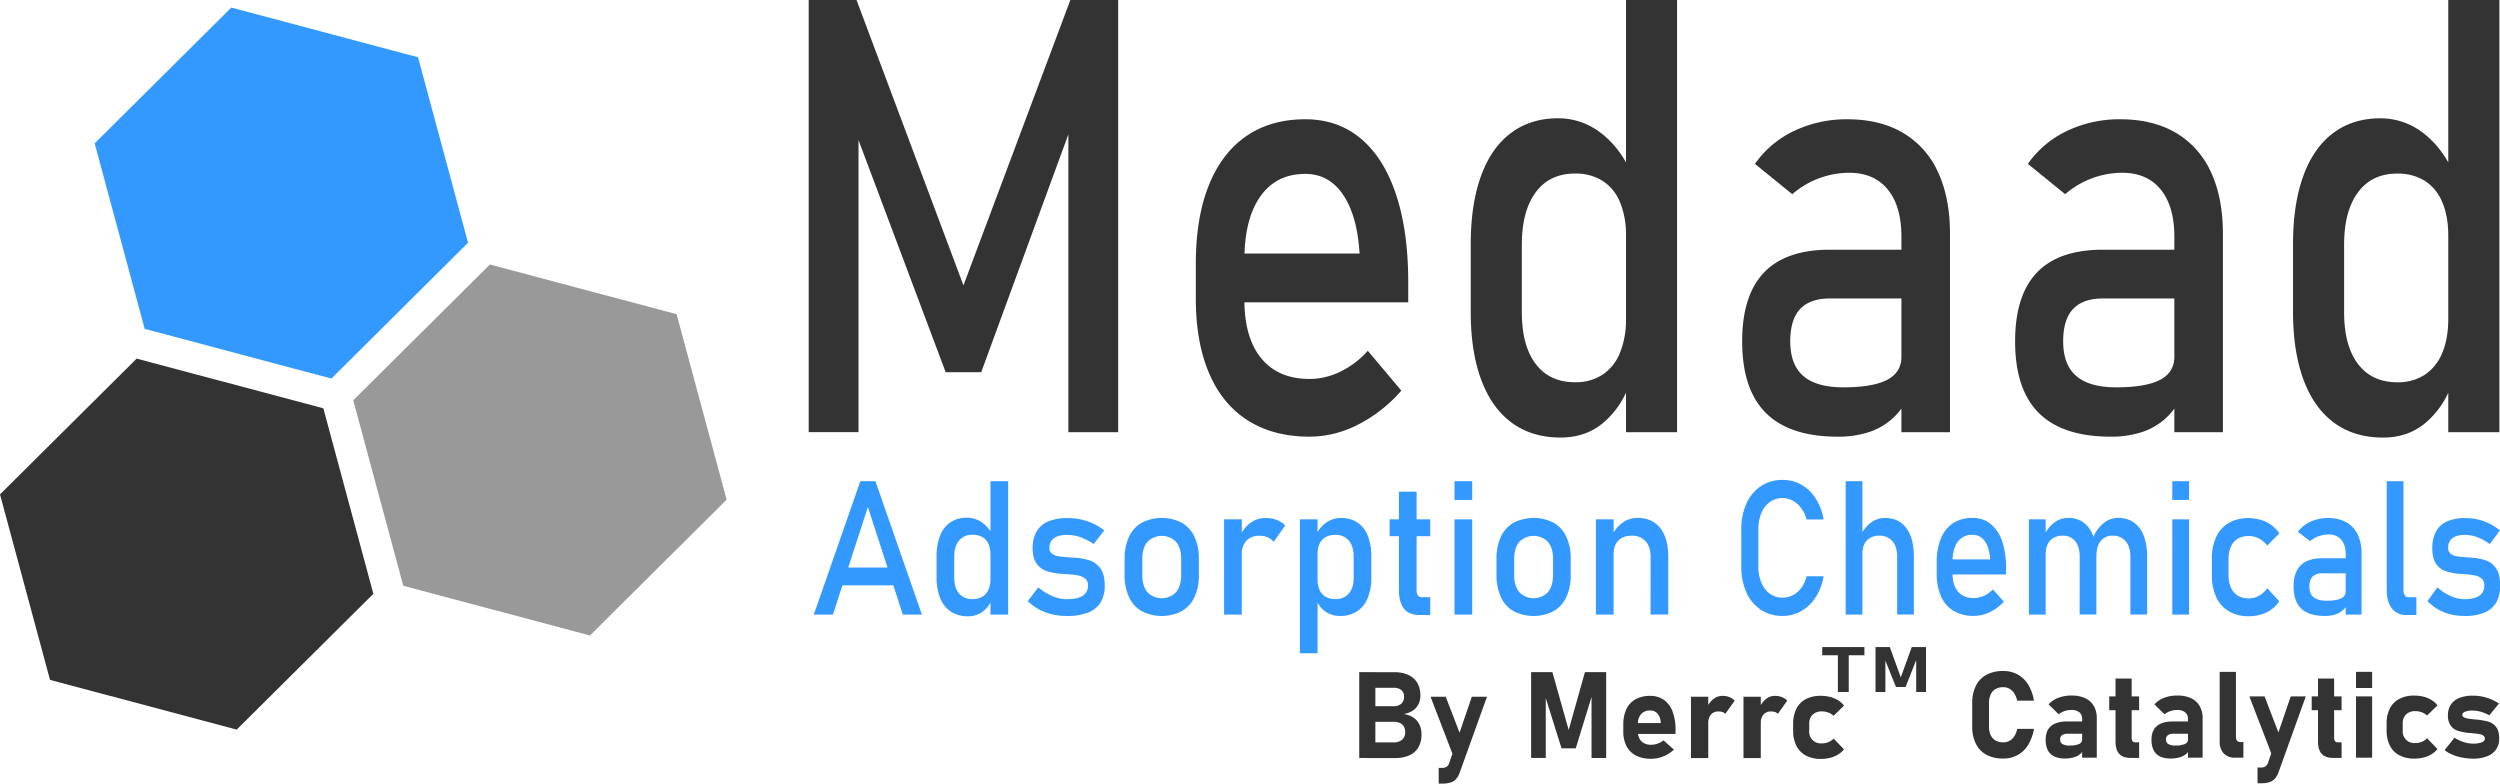 <svg id="Medaad_Logo" data-name="Medaad Logo" xmlns="http://www.w3.org/2000/svg" viewBox="0 0 1344.06 421.24"><defs><style>.cls-1,.cls-4{fill:#333;}.cls-2,.cls-3{fill:#39f;}.cls-3,.cls-4,.cls-5{fill-rule:evenodd;}.cls-5{fill:#999;}</style></defs><g id="Merrc"><path class="cls-1" d="M1081.9,454.22a13.42,13.42,0,0,1-5.69-5.88,20.29,20.29,0,0,1-2-9.31V426.37a20.34,20.34,0,0,1,2-9.32,13.55,13.55,0,0,1,5.69-5.89,18.59,18.59,0,0,1,9-2,16,16,0,0,1,7.75,1.87,15.33,15.33,0,0,1,5.65,5.45,23.65,23.65,0,0,1,3.08,8.61h-9a11.68,11.68,0,0,0-1.57-3.9,7.56,7.56,0,0,0-2.56-2.48,6.67,6.67,0,0,0-3.37-.85,8,8,0,0,0-4.14,1,6.42,6.42,0,0,0-2.61,2.92,10.82,10.82,0,0,0-.9,4.62V439a10.69,10.69,0,0,0,.9,4.6,6.49,6.49,0,0,0,2.61,2.91,8.13,8.13,0,0,0,4.14,1,6.83,6.83,0,0,0,3.42-.84,7.23,7.23,0,0,0,2.56-2.46,11.36,11.36,0,0,0,1.52-3.93h9a23.91,23.91,0,0,1-3.12,8.62,15.25,15.25,0,0,1-5.63,5.44,15.71,15.71,0,0,1-7.73,1.87A18.7,18.7,0,0,1,1081.9,454.22Z" transform="translate(-13.9 -48.41)"/><path class="cls-1" d="M1116.31,453.71q-2.61-2.52-2.61-7.67c0-3.25,1-5.7,2.93-7.33s4.87-2.44,8.77-2.44h8.22l.45,6.63h-8.64a4.69,4.69,0,0,0-2.94.78,2.85,2.85,0,0,0-1,2.36,2.63,2.63,0,0,0,1.24,2.4,7.08,7.08,0,0,0,3.73.78,12.75,12.75,0,0,0,5.17-.8,2.59,2.59,0,0,0,1.69-2.47l.66,4.79a4.51,4.51,0,0,1-1.62,3,9.49,9.49,0,0,1-3.61,1.85,16.65,16.65,0,0,1-4.57.62Q1118.92,456.23,1116.31,453.71Zm17-18.84a4.29,4.29,0,0,0-1.52-3.52,6.6,6.6,0,0,0-4.3-1.24,11.52,11.52,0,0,0-3.64.6,10.92,10.92,0,0,0-3.19,1.69l-5.38-5.3a12.83,12.83,0,0,1,5.19-3.51,19.48,19.48,0,0,1,7.15-1.25,17,17,0,0,1,7.33,1.44,10.35,10.35,0,0,1,4.64,4.19,13,13,0,0,1,1.59,6.62v21.17h-7.87Z" transform="translate(-13.9 -48.41)"/><path class="cls-1" d="M1147.87,422.81h16.07v7.43h-16.07Zm5.39,30.9c-1.34-1.47-2-3.65-2-6.52v-34h8.67V445a3.14,3.14,0,0,0,.47,1.85,1.61,1.61,0,0,0,1.4.65h2.15v8.38h-4.37Q1155.27,455.91,1153.26,453.71Z" transform="translate(-13.9 -48.41)"/><path class="cls-1" d="M1173.2,453.71q-2.61-2.52-2.61-7.67c0-3.25,1-5.7,2.93-7.33s4.87-2.44,8.77-2.44h8.23l.44,6.63h-8.63a4.65,4.65,0,0,0-2.94.78,2.82,2.82,0,0,0-1,2.36,2.65,2.65,0,0,0,1.24,2.4,7.08,7.08,0,0,0,3.73.78,12.75,12.75,0,0,0,5.17-.8,2.59,2.59,0,0,0,1.69-2.47l.67,4.79a4.52,4.52,0,0,1-1.63,3,9.41,9.41,0,0,1-3.61,1.85,16.65,16.65,0,0,1-4.57.62Q1175.81,456.23,1173.2,453.71Zm17-18.84a4.26,4.26,0,0,0-1.52-3.52,6.6,6.6,0,0,0-4.3-1.24,11.41,11.41,0,0,0-3.63.6,10.85,10.85,0,0,0-3.2,1.69l-5.37-5.3a12.73,12.73,0,0,1,5.18-3.51,19.52,19.52,0,0,1,7.15-1.25,17,17,0,0,1,7.34,1.44,10.37,10.37,0,0,1,4.63,4.19,13,13,0,0,1,1.6,6.62v21.17h-7.88Z" transform="translate(-13.9 -48.41)"/><path class="cls-1" d="M1216,444.87a2.49,2.49,0,0,0,.68,1.86,2.71,2.71,0,0,0,1.94.65H1220v8.38h-4.43a8.08,8.08,0,0,1-6.13-2.29,8.93,8.93,0,0,1-2.19-6.44V409.61H1216Z" transform="translate(-13.9 -48.41)"/><path class="cls-1" d="M1223.22,422.81h8.16l11,28.63-5.47,7Zm30.33,0-14.61,40.66a10.61,10.61,0,0,1-2,3.57,6.9,6.9,0,0,1-3,1.89,14.67,14.67,0,0,1-4.41.57h-1.93v-8.44h1.93a4.11,4.11,0,0,0,2.32-.62,3.79,3.79,0,0,0,1.41-2l12.18-35.61Z" transform="translate(-13.9 -48.41)"/><path class="cls-1" d="M1256.72,422.81h16.07v7.43h-16.07Zm5.4,30.9c-1.34-1.47-2-3.65-2-6.52v-34h8.66V445a3.07,3.07,0,0,0,.48,1.85,1.59,1.59,0,0,0,1.39.65h2.15v8.38h-4.37C1265.56,455.91,1263.45,455.18,1262.12,453.71Z" transform="translate(-13.9 -48.41)"/><path class="cls-1" d="M1280.55,409.61h8.67v8.69h-8.67Zm0,13.2h8.67v32.95h-8.67Z" transform="translate(-13.9 -48.41)"/><path class="cls-1" d="M1303.8,454.44a11.92,11.92,0,0,1-5.08-5.22A18.07,18.07,0,0,1,1297,441v-3.53a17.67,17.67,0,0,1,1.74-8.17,11.89,11.89,0,0,1,5.08-5.16,16.86,16.86,0,0,1,8-1.77,20.26,20.26,0,0,1,5.08.61,15.59,15.59,0,0,1,4.29,1.8,11.55,11.55,0,0,1,3.16,2.85l-5.6,5.46a8.84,8.84,0,0,0-2.81-1.73,9.48,9.48,0,0,0-3.39-.62,7,7,0,0,0-5.09,1.76,6.66,6.66,0,0,0-1.8,5V441a6.25,6.25,0,0,0,6.89,6.88,9,9,0,0,0,3.42-.66,8,8,0,0,0,2.78-1.91l5.6,5.78a11.9,11.9,0,0,1-3.2,2.81,15.4,15.4,0,0,1-4.27,1.76,20.52,20.52,0,0,1-5.06.6A16.74,16.74,0,0,1,1303.8,454.44Z" transform="translate(-13.9 -48.41)"/><path class="cls-1" d="M1337.67,455.71a25.75,25.75,0,0,1-5.22-1.54,19,19,0,0,1-4.3-2.45l5.34-6.69a21.08,21.08,0,0,0,5,2.35,16.25,16.25,0,0,0,4.93.82,13,13,0,0,0,4.71-.68q1.68-.69,1.68-1.89a2,2,0,0,0-.73-1.68,4.42,4.42,0,0,0-1.86-.81,30.73,30.73,0,0,0-3.2-.43l-1.15-.13-1.19-.12-.27,0-.27,0a35.42,35.42,0,0,1-5.88-1.17,7.65,7.65,0,0,1-3.75-2.68,9.28,9.28,0,0,1-1.53-5.76,9.9,9.9,0,0,1,1.58-5.65,9.74,9.74,0,0,1,4.59-3.57,19.2,19.2,0,0,1,7.27-1.22,24.6,24.6,0,0,1,5,.5,26,26,0,0,1,4.76,1.46,23.29,23.29,0,0,1,4.21,2.29l-5.16,6.31a21.21,21.21,0,0,0-4.49-1.87,16.52,16.52,0,0,0-4.49-.67,11,11,0,0,0-4.08.61c-1,.4-1.45,1-1.45,1.68a1.42,1.42,0,0,0,.77,1.28,5.76,5.76,0,0,0,1.93.67c.77.14,1.89.29,3.37.46l.57.07.57.06a1.2,1.2,0,0,0,.28,0,1.29,1.29,0,0,1,.29,0,40.54,40.54,0,0,1,6.23,1.14,8.08,8.08,0,0,1,4.09,2.8c1.13,1.39,1.7,3.45,1.7,6.16A9.72,9.72,0,0,1,1351,455a20.38,20.38,0,0,1-7.62,1.28A30.74,30.74,0,0,1,1337.67,455.71Z" transform="translate(-13.9 -48.41)"/><path class="cls-1" d="M993.57,396.3h22.68v4.39H993.57Zm8.42,2h5.83v22.16H1002Z" transform="translate(-13.9 -48.41)"/><path class="cls-1" d="M1041.7,396.3h7.68v24.14h-5.29V401.7l.21,1.06-5.92,15h-5.15l-5.91-14.66.21-1.39v18.74h-5.3V396.3h7.68l5.9,16.27Z" transform="translate(-13.9 -48.41)"/><path class="cls-1" d="M744.66,409.77h8.67v46.15h-8.67Zm3.8,37.77h14.67a6.66,6.66,0,0,0,4.6-1.45,5.1,5.1,0,0,0,1.63-4V442a5.82,5.82,0,0,0-.72-3,4.66,4.66,0,0,0-2.14-1.89,8,8,0,0,0-3.37-.65H748.46v-8.38h14.67a5.89,5.89,0,0,0,4.16-1.36,5,5,0,0,0,1.47-3.84,4.26,4.26,0,0,0-1.47-3.46,6.26,6.26,0,0,0-4.16-1.24H748.46v-8.38h15a18,18,0,0,1,7.62,1.47,10.66,10.66,0,0,1,4.81,4.29,13.17,13.17,0,0,1,1.64,6.74,10.35,10.35,0,0,1-1.06,4.78,8.84,8.84,0,0,1-3.08,3.41,12.57,12.57,0,0,1-4.87,1.81,12.35,12.35,0,0,1,5.2,1.86,9.4,9.4,0,0,1,3.29,3.76,12.11,12.11,0,0,1,1.12,5.36v.1a13.14,13.14,0,0,1-1.66,6.79,10.65,10.65,0,0,1-4.84,4.3,18.07,18.07,0,0,1-7.64,1.48H748.46Z" transform="translate(-13.9 -48.41)"/><path class="cls-1" d="M783,423h8.16l11,28.63-5.48,7Zm30.33,0-14.61,40.66a10.61,10.61,0,0,1-2,3.57,6.85,6.85,0,0,1-3,1.89,14.67,14.67,0,0,1-4.41.57h-1.93v-8.44h1.93a4.17,4.17,0,0,0,2.33-.62,3.78,3.78,0,0,0,1.4-2L805.18,423Z" transform="translate(-13.9 -48.41)"/><path class="cls-1" d="M866,409.77h11.42v46.15h-7.87V420.08l.31,2-8.79,28.65h-7.65l-8.79-28,.31-2.67v35.84h-7.87V409.77H848.5l8.76,31.1Z" transform="translate(-13.9 -48.41)"/><path class="cls-1" d="M893.54,454.66a11.75,11.75,0,0,1-5.14-5,16.78,16.78,0,0,1-1.77-8v-3.71a18.84,18.84,0,0,1,1.69-8.35,11.8,11.8,0,0,1,4.93-5.26,15.79,15.79,0,0,1,7.83-1.81,12.54,12.54,0,0,1,7.37,2.15,13.29,13.29,0,0,1,4.66,6.27,27.32,27.32,0,0,1,1.6,9.92V443H892.26v-5.87h14.55l-.1-.76a7.69,7.69,0,0,0-1.79-4.42,5,5,0,0,0-3.84-1.55,6.25,6.25,0,0,0-4.85,1.87,7.55,7.55,0,0,0-1.73,5.3v4.19a7,7,0,0,0,1.88,5.21,7.25,7.25,0,0,0,5.27,1.84,10.14,10.14,0,0,0,3.45-.62,10.46,10.46,0,0,0,3.1-1.76l5.66,5a18.92,18.92,0,0,1-5.76,3.64,17.28,17.28,0,0,1-6.45,1.28A17.47,17.47,0,0,1,893.54,454.66Z" transform="translate(-13.9 -48.41)"/><path class="cls-1" d="M923,423h9.3v32.95H923Zm16.92,8.22a6.53,6.53,0,0,0-2.12-.31,5,5,0,0,0-4.06,1.69,7.1,7.1,0,0,0-1.44,4.72l-.67-8.57a11.84,11.84,0,0,1,3.53-4.59,7.71,7.71,0,0,1,4.76-1.63,10,10,0,0,1,3.72.65,8,8,0,0,1,2.89,1.92l-5.06,7.07A4,4,0,0,0,939.87,431.19Z" transform="translate(-13.9 -48.41)"/><path class="cls-1" d="M951.24,423h9.3v32.95h-9.3Zm16.92,8.22a6.53,6.53,0,0,0-2.12-.31,5,5,0,0,0-4.07,1.69,7.15,7.15,0,0,0-1.43,4.72l-.67-8.57a11.74,11.74,0,0,1,3.53-4.59,7.71,7.71,0,0,1,4.76-1.63,9.93,9.93,0,0,1,3.71.65,8.08,8.08,0,0,1,2.9,1.92l-5.06,7.07A4.08,4.08,0,0,0,968.16,431.19Z" transform="translate(-13.9 -48.41)"/><path class="cls-1" d="M984.76,454.6a12,12,0,0,1-5.08-5.22,18.2,18.2,0,0,1-1.74-8.25V437.6a17.8,17.8,0,0,1,1.74-8.17,11.94,11.94,0,0,1,5.08-5.16,16.9,16.9,0,0,1,8-1.77,20.24,20.24,0,0,1,5.07.61,15.91,15.91,0,0,1,4.29,1.8,11.41,11.41,0,0,1,3.16,2.85l-5.6,5.46a8.84,8.84,0,0,0-2.81-1.73,9.41,9.41,0,0,0-3.38-.61,7,7,0,0,0-5.1,1.76,6.62,6.62,0,0,0-1.8,5v3.53a6.25,6.25,0,0,0,6.9,6.88,8.89,8.89,0,0,0,3.41-.66,7.94,7.94,0,0,0,2.78-1.91l5.6,5.78a11.86,11.86,0,0,1-3.19,2.81,15.53,15.53,0,0,1-4.27,1.76,20.58,20.58,0,0,1-5.06.6A16.67,16.67,0,0,1,984.76,454.6Z" transform="translate(-13.9 -48.41)"/></g><g id="Text"><path class="cls-2" d="M476.43,307.11h8.11l25,71.71H499.28L480.49,321l-18.8,57.85H451.42ZM463,353.52h35.68v9.57H463Z" transform="translate(-13.9 -48.41)"/><path class="cls-2" d="M525.15,377.27a15.22,15.22,0,0,1-5.71-7.13,29,29,0,0,1-2-11.24V347.6a29.76,29.76,0,0,1,1.91-11.29,15.16,15.16,0,0,1,5.57-7.13,15.56,15.56,0,0,1,8.8-2.44,13.91,13.91,0,0,1,7.86,2.37,17.13,17.13,0,0,1,5.76,6.66l-1,10.45a12.66,12.66,0,0,0-1.12-5.57,7.94,7.94,0,0,0-3.24-3.53,10.36,10.36,0,0,0-5.16-1.2,9,9,0,0,0-7.3,3.1c-1.72,2.07-2.59,5-2.59,8.73V358.9c0,3.71.87,6.58,2.59,8.6a9.09,9.09,0,0,0,7.3,3,10,10,0,0,0,5.16-1.26,8.19,8.19,0,0,0,3.24-3.63A13.12,13.12,0,0,0,546.4,360l.65,10.8a14.46,14.46,0,0,1-4.73,6.36,12.78,12.78,0,0,1-8.1,2.57A16.34,16.34,0,0,1,525.15,377.27Zm21.25-70.16h9.51v71.71H546.4Z" transform="translate(-13.9 -48.41)"/><path class="cls-2" d="M579.45,378.67a28.07,28.07,0,0,1-7-2.66,27.13,27.13,0,0,1-6-4.44l5.64-7.35a31.42,31.42,0,0,0,7.79,4.74,20.27,20.27,0,0,0,7.65,1.58q5.65,0,8.47-1.85a6.21,6.21,0,0,0,2.82-5.55,4.44,4.44,0,0,0-1.54-3.7,8.43,8.43,0,0,0-3.82-1.65c-1.53-.28-3.67-.54-6.44-.77l-.79,0c-.28,0-.55,0-.79-.08a2.42,2.42,0,0,1-.38,0,2.3,2.3,0,0,0-.37,0,36.11,36.11,0,0,1-8-1.46,10.86,10.86,0,0,1-5.43-4q-2.18-2.91-2.17-8.33a17.69,17.69,0,0,1,2.1-9,12.94,12.94,0,0,1,6.25-5.4,26.22,26.22,0,0,1,10.4-1.8,34.36,34.36,0,0,1,7.21.74,31.32,31.32,0,0,1,6.55,2.19,32.62,32.62,0,0,1,6,3.68l-5.74,7.35a30.78,30.78,0,0,0-7.16-3.7,20.8,20.8,0,0,0-6.88-1.23q-4.85,0-7.28,1.75a6,6,0,0,0-2.42,5.25,3.68,3.68,0,0,0,1.37,3.11,7.82,7.82,0,0,0,3.48,1.38c1.4.23,3.39.42,6,.59a3.68,3.68,0,0,0,.58.05,3.35,3.35,0,0,1,.63.05h.28a.66.66,0,0,1,.28,0,38.92,38.92,0,0,1,8.66,1.43,11.63,11.63,0,0,1,6,4.29q2.43,3.19,2.43,9.27a17.18,17.18,0,0,1-2.24,9.15,13.74,13.74,0,0,1-6.74,5.45,30.53,30.53,0,0,1-11.32,1.82A34.93,34.93,0,0,1,579.45,378.67Z" transform="translate(-13.9 -48.41)"/><path class="cls-2" d="M627.7,377a17,17,0,0,1-6.83-7.62,28.16,28.16,0,0,1-2.36-12.06v-8.34A27.59,27.59,0,0,1,620.87,337a16.83,16.83,0,0,1,6.83-7.54,23.73,23.73,0,0,1,21.56,0,16.83,16.83,0,0,1,6.83,7.54,27.59,27.59,0,0,1,2.35,11.91v8.49a27.7,27.7,0,0,1-2.35,12,17,17,0,0,1-6.83,7.57,23.57,23.57,0,0,1-21.56,0Zm18.5-10.26q2.73-3.3,2.73-9.27v-8.49c0-4-.91-7.05-2.73-9.22a10.79,10.79,0,0,0-15.44,0c-1.82,2.17-2.73,5.25-2.73,9.22v8.49q0,6,2.73,9.27a10.68,10.68,0,0,0,15.44,0Z" transform="translate(-13.9 -48.41)"/><path class="cls-2" d="M672,327.63h9.52v51.19H672Zm23.47,9.67a11,11,0,0,0-4.44-.84,9.21,9.21,0,0,0-7,2.64,10.24,10.24,0,0,0-2.49,7.32l-1-9.86a18.51,18.51,0,0,1,5.78-7.13,13.2,13.2,0,0,1,7.84-2.54,16.91,16.91,0,0,1,6,1,13.25,13.25,0,0,1,4.69,3l-6.2,8.87A8.08,8.08,0,0,0,695.44,337.3Z" transform="translate(-13.9 -48.41)"/><path class="cls-2" d="M712.74,327.63h9.52v72h-9.52Zm13.81,49.64a13.23,13.23,0,0,1-4.94-6.49l.65-10.7a12.77,12.77,0,0,0,1.12,5.62,8,8,0,0,0,3.24,3.55,10,10,0,0,0,5.16,1.24,9.09,9.09,0,0,0,7.3-3q2.58-3,2.58-8.55V347.8q0-5.62-2.58-8.73a9,9,0,0,0-7.3-3.1,10.44,10.44,0,0,0-5.16,1.18,7.82,7.82,0,0,0-3.24,3.48,12.33,12.33,0,0,0-1.12,5.49l-1-9.86a17.48,17.48,0,0,1,5.74-6.93,13.56,13.56,0,0,1,7.88-2.44,15.45,15.45,0,0,1,8.79,2.44,15.13,15.13,0,0,1,5.58,7.13,30,30,0,0,1,1.91,11.29V358.9a28.46,28.46,0,0,1-2,11.14,15.17,15.17,0,0,1-5.74,7.08,16.26,16.26,0,0,1-9.05,2.44A13.63,13.63,0,0,1,726.55,377.27Z" transform="translate(-13.9 -48.41)"/><path class="cls-2" d="M761,327.63h21.83v9.07H761Zm7.72,48Q766,372.21,766,365.51V312.74h9.51V365.6a5.1,5.1,0,0,0,.7,2.89,2.35,2.35,0,0,0,2.06,1h4.57v9.57H777.3Q771.42,379.07,768.7,375.64Z" transform="translate(-13.9 -48.41)"/><path class="cls-2" d="M795.87,307.11h9.52v10.07h-9.52Zm0,20.52h9.52v51.19h-9.52Z" transform="translate(-13.9 -48.41)"/><path class="cls-2" d="M827.64,377a16.94,16.94,0,0,1-6.84-7.62,28.17,28.17,0,0,1-2.35-12.06v-8.34A27.59,27.59,0,0,1,820.8,337a16.79,16.79,0,0,1,6.84-7.54,23.71,23.71,0,0,1,21.55,0A16.83,16.83,0,0,1,856,337a27.59,27.59,0,0,1,2.36,11.91v8.49a27.7,27.7,0,0,1-2.36,12,17,17,0,0,1-6.83,7.57,23.55,23.55,0,0,1-21.55,0Zm18.49-10.26q2.73-3.3,2.73-9.27v-8.49c0-4-.91-7.05-2.73-9.22a10.79,10.79,0,0,0-15.44,0c-1.82,2.17-2.73,5.25-2.73,9.22v8.49q0,6,2.73,9.27a10.68,10.68,0,0,0,15.44,0Z" transform="translate(-13.9 -48.41)"/><path class="cls-2" d="M871.9,327.63h9.52v51.19H871.9Zm29.39,20.17c0-3.62-.88-6.41-2.66-8.38a9.49,9.49,0,0,0-7.46-3q-4.67,0-7.21,2.61t-2.54,7.35l-1-9.86a18,18,0,0,1,5.86-7.15,13.64,13.64,0,0,1,8-2.52q7.88,0,12.19,5.45t4.32,15.41v31.07h-9.52Z" transform="translate(-13.9 -48.41)"/><path class="cls-2" d="M960.62,376.26a21.74,21.74,0,0,1-7.8-9.37,33.66,33.66,0,0,1-2.77-14.06V333.15a33.61,33.61,0,0,1,2.77-14,21.89,21.89,0,0,1,7.8-9.4,20.67,20.67,0,0,1,11.67-3.32A20.12,20.12,0,0,1,982.4,309a22.25,22.25,0,0,1,7.71,7.47,30.08,30.08,0,0,1,4.2,11.2h-9.19a16.49,16.49,0,0,0-2.79-6,13.93,13.93,0,0,0-4.59-4.07,11.66,11.66,0,0,0-12.3.69,13.71,13.71,0,0,0-4.58,5.94,22.69,22.69,0,0,0-1.62,8.9v19.68a22.76,22.76,0,0,0,1.62,8.88,13.59,13.59,0,0,0,4.58,5.94,11.47,11.47,0,0,0,6.85,2.1,11.88,11.88,0,0,0,5.47-1.34,13.1,13.1,0,0,0,4.57-3.94,16.2,16.2,0,0,0,2.79-6.21h9.19a29.82,29.82,0,0,1-4.22,11.19,22.42,22.42,0,0,1-7.74,7.47,19.89,19.89,0,0,1-10.06,2.64A20.82,20.82,0,0,1,960.62,376.26Z" transform="translate(-13.9 -48.41)"/><path class="cls-2" d="M1006.17,307.11h9v71.71h-9Zm27.69,40.69q0-5.43-2.51-8.38a8.68,8.68,0,0,0-7-3,8.84,8.84,0,0,0-6.79,2.56q-2.38,2.57-2.39,7.25l-.93-9.86a17.74,17.74,0,0,1,5.52-7,12.47,12.47,0,0,1,7.54-2.49q7.43,0,11.49,5.45t4.06,15.41v31.07h-9Z" transform="translate(-13.9 -48.41)"/><path class="cls-2" d="M1064.31,376.9a17,17,0,0,1-6.83-7.82,29.81,29.81,0,0,1-2.35-12.45v-5.77a33.35,33.35,0,0,1,2.26-13,17.68,17.68,0,0,1,6.57-8.19,18.59,18.59,0,0,1,10.37-2.81,15.22,15.22,0,0,1,9.76,3.21,19.82,19.82,0,0,1,6.17,9.27,44,44,0,0,1,2.14,14.55v3.35h-30.77v-8.09h22.24q-.39-6.26-2.88-9.74a7.76,7.76,0,0,0-6.66-3.47,9.26,9.26,0,0,0-7.89,3.74q-2.79,3.75-2.79,10.61v6.51q0,6.36,3,9.76t8.48,3.4a12.87,12.87,0,0,0,5.41-1.23,15.47,15.47,0,0,0,4.79-3.45l5.89,6.61a24.87,24.87,0,0,1-7.6,5.64,19.72,19.72,0,0,1-8.49,2A20.87,20.87,0,0,1,1064.31,376.9Z" transform="translate(-13.9 -48.41)"/><path class="cls-2" d="M1104.7,327.63h9v51.19h-9ZM1132,347.8q0-5.43-2.38-8.38a8.1,8.1,0,0,0-6.72-3,8.76,8.76,0,0,0-6.79,2.61c-1.6,1.74-2.39,4.19-2.39,7.35l-.93-9.86a17.81,17.81,0,0,1,5.52-7.15,12.37,12.37,0,0,1,7.54-2.52,13.58,13.58,0,0,1,8.17,2.44,15,15,0,0,1,5.16,7.13,31.77,31.77,0,0,1,1.78,11.29v31.07h-9Zm27.24,0q0-5.43-2.5-8.38a8.68,8.68,0,0,0-7-3,7.77,7.77,0,0,0-6.46,2.86q-2.29,2.85-2.29,8.09l-1.8-9.87a19.36,19.36,0,0,1,5.69-7.86,12.31,12.31,0,0,1,7.8-2.79,14.32,14.32,0,0,1,8.42,2.44,15.07,15.07,0,0,1,5.32,7.13,31.29,31.29,0,0,1,1.82,11.29v31.07h-9Z" transform="translate(-13.9 -48.41)"/><path class="cls-2" d="M1181.78,307.11h9v10.07h-9Zm0,20.52h9v51.19h-9Z" transform="translate(-13.9 -48.41)"/><path class="cls-2" d="M1212.13,377a16.87,16.87,0,0,1-6.75-7.6,28.27,28.27,0,0,1-2.33-12v-8.43a27.71,27.71,0,0,1,2.33-11.89,16.72,16.72,0,0,1,6.75-7.52,20.65,20.65,0,0,1,10.65-2.59,22.87,22.87,0,0,1,6.71,1,18.82,18.82,0,0,1,5.64,2.79,16.23,16.23,0,0,1,4.18,4.44l-6.46,6.51a13.63,13.63,0,0,0-4.53-3.8,11.65,11.65,0,0,0-5.4-1.33q-5.19,0-8.05,3.25t-2.85,9.18v8.43q0,6.06,2.83,9.37t8.07,3.3a11.07,11.07,0,0,0,5.45-1.43,13.72,13.72,0,0,0,4.48-4l6.46,7a16.86,16.86,0,0,1-4.22,4.37,18.63,18.63,0,0,1-5.65,2.73,23,23,0,0,1-6.66.94A20.55,20.55,0,0,1,1212.13,377Z" transform="translate(-13.9 -48.41)"/><path class="cls-2" d="M1251.17,375.64q-4.17-3.92-4.17-11.91,0-7.59,3.82-11.39t11.56-3.8h13l.62,8.09h-13.54a7.1,7.1,0,0,0-5.25,1.75c-1.16,1.17-1.73,2.95-1.73,5.35q0,3.9,2.3,5.77t7,1.87q5.14,0,7.67-1.23a4,4,0,0,0,2.53-3.85l.92,7.2a11.19,11.19,0,0,1-2.92,3.41,12,12,0,0,1-4,2,18.18,18.18,0,0,1-5.14.67Q1255.35,379.56,1251.17,375.64ZM1275,346.37q0-5-2.4-7.82a8.48,8.48,0,0,0-6.79-2.78,15.88,15.88,0,0,0-5.34.93,15.37,15.37,0,0,0-4.63,2.62l-6.55-5a17.32,17.32,0,0,1,6.83-5.45,22.31,22.31,0,0,1,9.43-1.95,19.77,19.77,0,0,1,9.71,2.24,14.68,14.68,0,0,1,6.15,6.51,23,23,0,0,1,2.11,10.29v32.89H1275Z" transform="translate(-13.9 -48.41)"/><path class="cls-2" d="M1306.06,365.6a4.86,4.86,0,0,0,.73,2.89,2.37,2.37,0,0,0,2,1h4.22v9.57h-5.27a9.47,9.47,0,0,1-7.89-3.55q-2.79-3.56-2.79-10v-58.4h9Z" transform="translate(-13.9 -48.41)"/><path class="cls-2" d="M1331.27,378.67a25.48,25.48,0,0,1-12.29-7.1l5.32-7.35a29.2,29.2,0,0,0,7.34,4.74,18.07,18.07,0,0,0,7.21,1.58q5.31,0,8-1.85a6.31,6.31,0,0,0,2.66-5.55,4.57,4.57,0,0,0-1.45-3.7,7.73,7.73,0,0,0-3.6-1.65q-2.16-.42-6.07-.77l-.74,0c-.27,0-.52,0-.75-.08a2,2,0,0,1-.35,0,2.11,2.11,0,0,0-.35,0,32.22,32.22,0,0,1-7.52-1.46,10.29,10.29,0,0,1-5.12-4q-2-2.91-2-8.33a18.56,18.56,0,0,1,2-9,12.42,12.42,0,0,1,5.88-5.4,23.47,23.47,0,0,1,9.8-1.8,30.45,30.45,0,0,1,6.79.74,28.2,28.2,0,0,1,6.18,2.19,30.81,30.81,0,0,1,5.67,3.68l-5.41,7.35a28.47,28.47,0,0,0-6.74-3.7,18.65,18.65,0,0,0-6.49-1.23c-3,0-5.33.58-6.85,1.75a6.19,6.19,0,0,0-2.29,5.25,3.77,3.77,0,0,0,1.3,3.11,7.11,7.11,0,0,0,3.27,1.38c1.32.23,3.2.42,5.63.59a3.31,3.31,0,0,0,.55.05,3,3,0,0,1,.59.05h.27a.63.63,0,0,1,.26,0,34.67,34.67,0,0,1,8.15,1.43,11,11,0,0,1,5.65,4.29q2.28,3.19,2.28,9.27a18,18,0,0,1-2.11,9.15,13.06,13.06,0,0,1-6.35,5.45,27.16,27.16,0,0,1-10.65,1.82A31.07,31.07,0,0,1,1331.27,378.67Z" transform="translate(-13.9 -48.41)"/><path class="cls-1" d="M589.35,48.41h25.71V280.78H588.28v-174L589.62,117,541.43,248.5H522.31L474.12,120.17l1.34-13.42v174H448.68V48.41h25.71l57.48,153.42Z" transform="translate(-13.9 -48.41)"/><path class="cls-1" d="M684.93,274.55q-13.73-8.62-20.93-25.33t-7.2-40.35v-18.7q0-24.61,6.93-42t20.12-26.53q13.2-9.1,31.77-9.11,17.5,0,29.89,10.39t18.91,30Q771,172.59,771,200.08v10.86H676.72V184.73h68.12q-1.22-20.28-8.82-31.56t-20.4-11.27q-15.61,0-24.16,12.15t-8.55,34.36v21.1q0,20.61,9.16,31.64t26,11a37.61,37.61,0,0,0,16.56-4A47.62,47.62,0,0,0,749.28,237l18,21.42A76.77,76.77,0,0,1,744,276.71a57.62,57.62,0,0,1-26,6.47Q698.66,283.18,684.93,274.55Z" transform="translate(-13.9 -48.41)"/><path class="cls-1" d="M826.75,275.75q-10.83-7.92-16.49-23.1t-5.65-36.43v-36.6q0-21.41,5.52-36.6t16.08-23.09Q836.79,112,851.59,112a37.13,37.13,0,0,1,22.68,7.67q10.31,7.68,16.63,21.57l-2.83,33.89a45.62,45.62,0,0,0-3.23-18.06,24.62,24.62,0,0,0-9.36-11.43,27,27,0,0,0-14.87-3.92q-13.61,0-21.07,10.07t-7.47,28.29v36.12q0,18.06,7.47,27.88t21.07,9.83a26.28,26.28,0,0,0,14.87-4.07,25.51,25.51,0,0,0,9.36-11.75,47.28,47.28,0,0,0,3.23-18.38l1.88,35a46.82,46.82,0,0,1-13.66,20.62q-9.49,8.31-23.36,8.31Q837.59,283.66,826.75,275.75ZM888.07,48.41h27.46V280.78H888.07Z" transform="translate(-13.9 -48.41)"/><path class="cls-1" d="M963.32,270.47q-12.8-12.71-12.79-38.59,0-24.62,11.71-36.92t35.41-12.3h39.71l1.89,26.21H997.78q-10.77,0-16.08,5.67t-5.32,17.34q0,12.63,7.07,18.7t21.47,6.07q15.75,0,23.49-4t7.74-12.46l2.83,23.33a35,35,0,0,1-21.27,17.5,53.37,53.37,0,0,1-15.75,2.16Q976.12,283.18,963.32,270.47Zm72.83-94.84q0-16.31-7.34-25.33t-20.8-9a47.09,47.09,0,0,0-30.55,11.51l-20.06-16.3a53.69,53.69,0,0,1,20.93-17.66,65.18,65.18,0,0,1,28.88-6.31q17.36,0,29.75,7.27a46.62,46.62,0,0,1,18.84,21.1q6.46,13.81,6.47,33.32V280.78h-26.12Z" transform="translate(-13.9 -48.41)"/><path class="cls-1" d="M1110.05,270.47q-12.78-12.71-12.78-38.59,0-24.62,11.71-36.92t35.4-12.3h39.71l1.89,26.21h-41.46q-10.77,0-16.09,5.67t-5.32,17.34q0,12.63,7.07,18.7t21.47,6.07q15.75,0,23.49-4t7.74-12.46l2.83,23.33a34.91,34.91,0,0,1-21.27,17.5,53.37,53.37,0,0,1-15.75,2.16Q1122.85,283.18,1110.05,270.47Zm72.83-94.84q0-16.31-7.33-25.33t-20.8-9a47.09,47.09,0,0,0-30.56,11.51l-20.06-16.3a53.76,53.76,0,0,1,20.93-17.66,65.18,65.18,0,0,1,28.88-6.31q17.37,0,29.75,7.27a46.65,46.65,0,0,1,18.85,21.1q6.45,13.81,6.46,33.32V280.78h-26.12Z" transform="translate(-13.9 -48.41)"/><path class="cls-1" d="M1268.84,275.75q-10.85-7.92-16.49-23.1t-5.66-36.43v-36.6q0-21.41,5.52-36.6t16.09-23.09q10.56-7.91,25.37-7.91a37.16,37.16,0,0,1,22.69,7.67q10.29,7.68,16.62,21.57l-2.83,33.89q0-10.56-3.23-18.06a24.66,24.66,0,0,0-9.35-11.43,27.07,27.07,0,0,0-14.88-3.92q-13.59,0-21.07,10.07t-7.47,28.29v36.12q0,18.06,7.47,27.88t21.07,9.83a26.31,26.31,0,0,0,14.88-4.07,25.55,25.55,0,0,0,9.35-11.75q3.24-7.67,3.23-18.38l1.89,35a46.9,46.9,0,0,1-13.66,20.62q-9.5,8.31-23.36,8.31Q1279.68,283.66,1268.84,275.75Zm61.31-227.34h27.47V280.78h-27.47Z" transform="translate(-13.9 -48.41)"/></g><g id="Favicon"><g id="Polygon_Shapes" data-name="Polygon Shapes"><polygon class="cls-3" points="124.37 4.07 50.9 77.07 77.79 176.8 178.16 203.52 251.63 130.51 224.74 30.79 124.37 4.07"/><polygon class="cls-4" points="73.47 192.8 0 265.8 26.89 365.53 127.26 392.25 200.73 319.24 173.84 219.52 73.47 192.8"/><polygon class="cls-5" points="263.39 142.2 189.91 215.2 216.81 314.93 317.18 341.65 390.65 268.64 363.76 168.92 263.39 142.2"/></g></g></svg>
